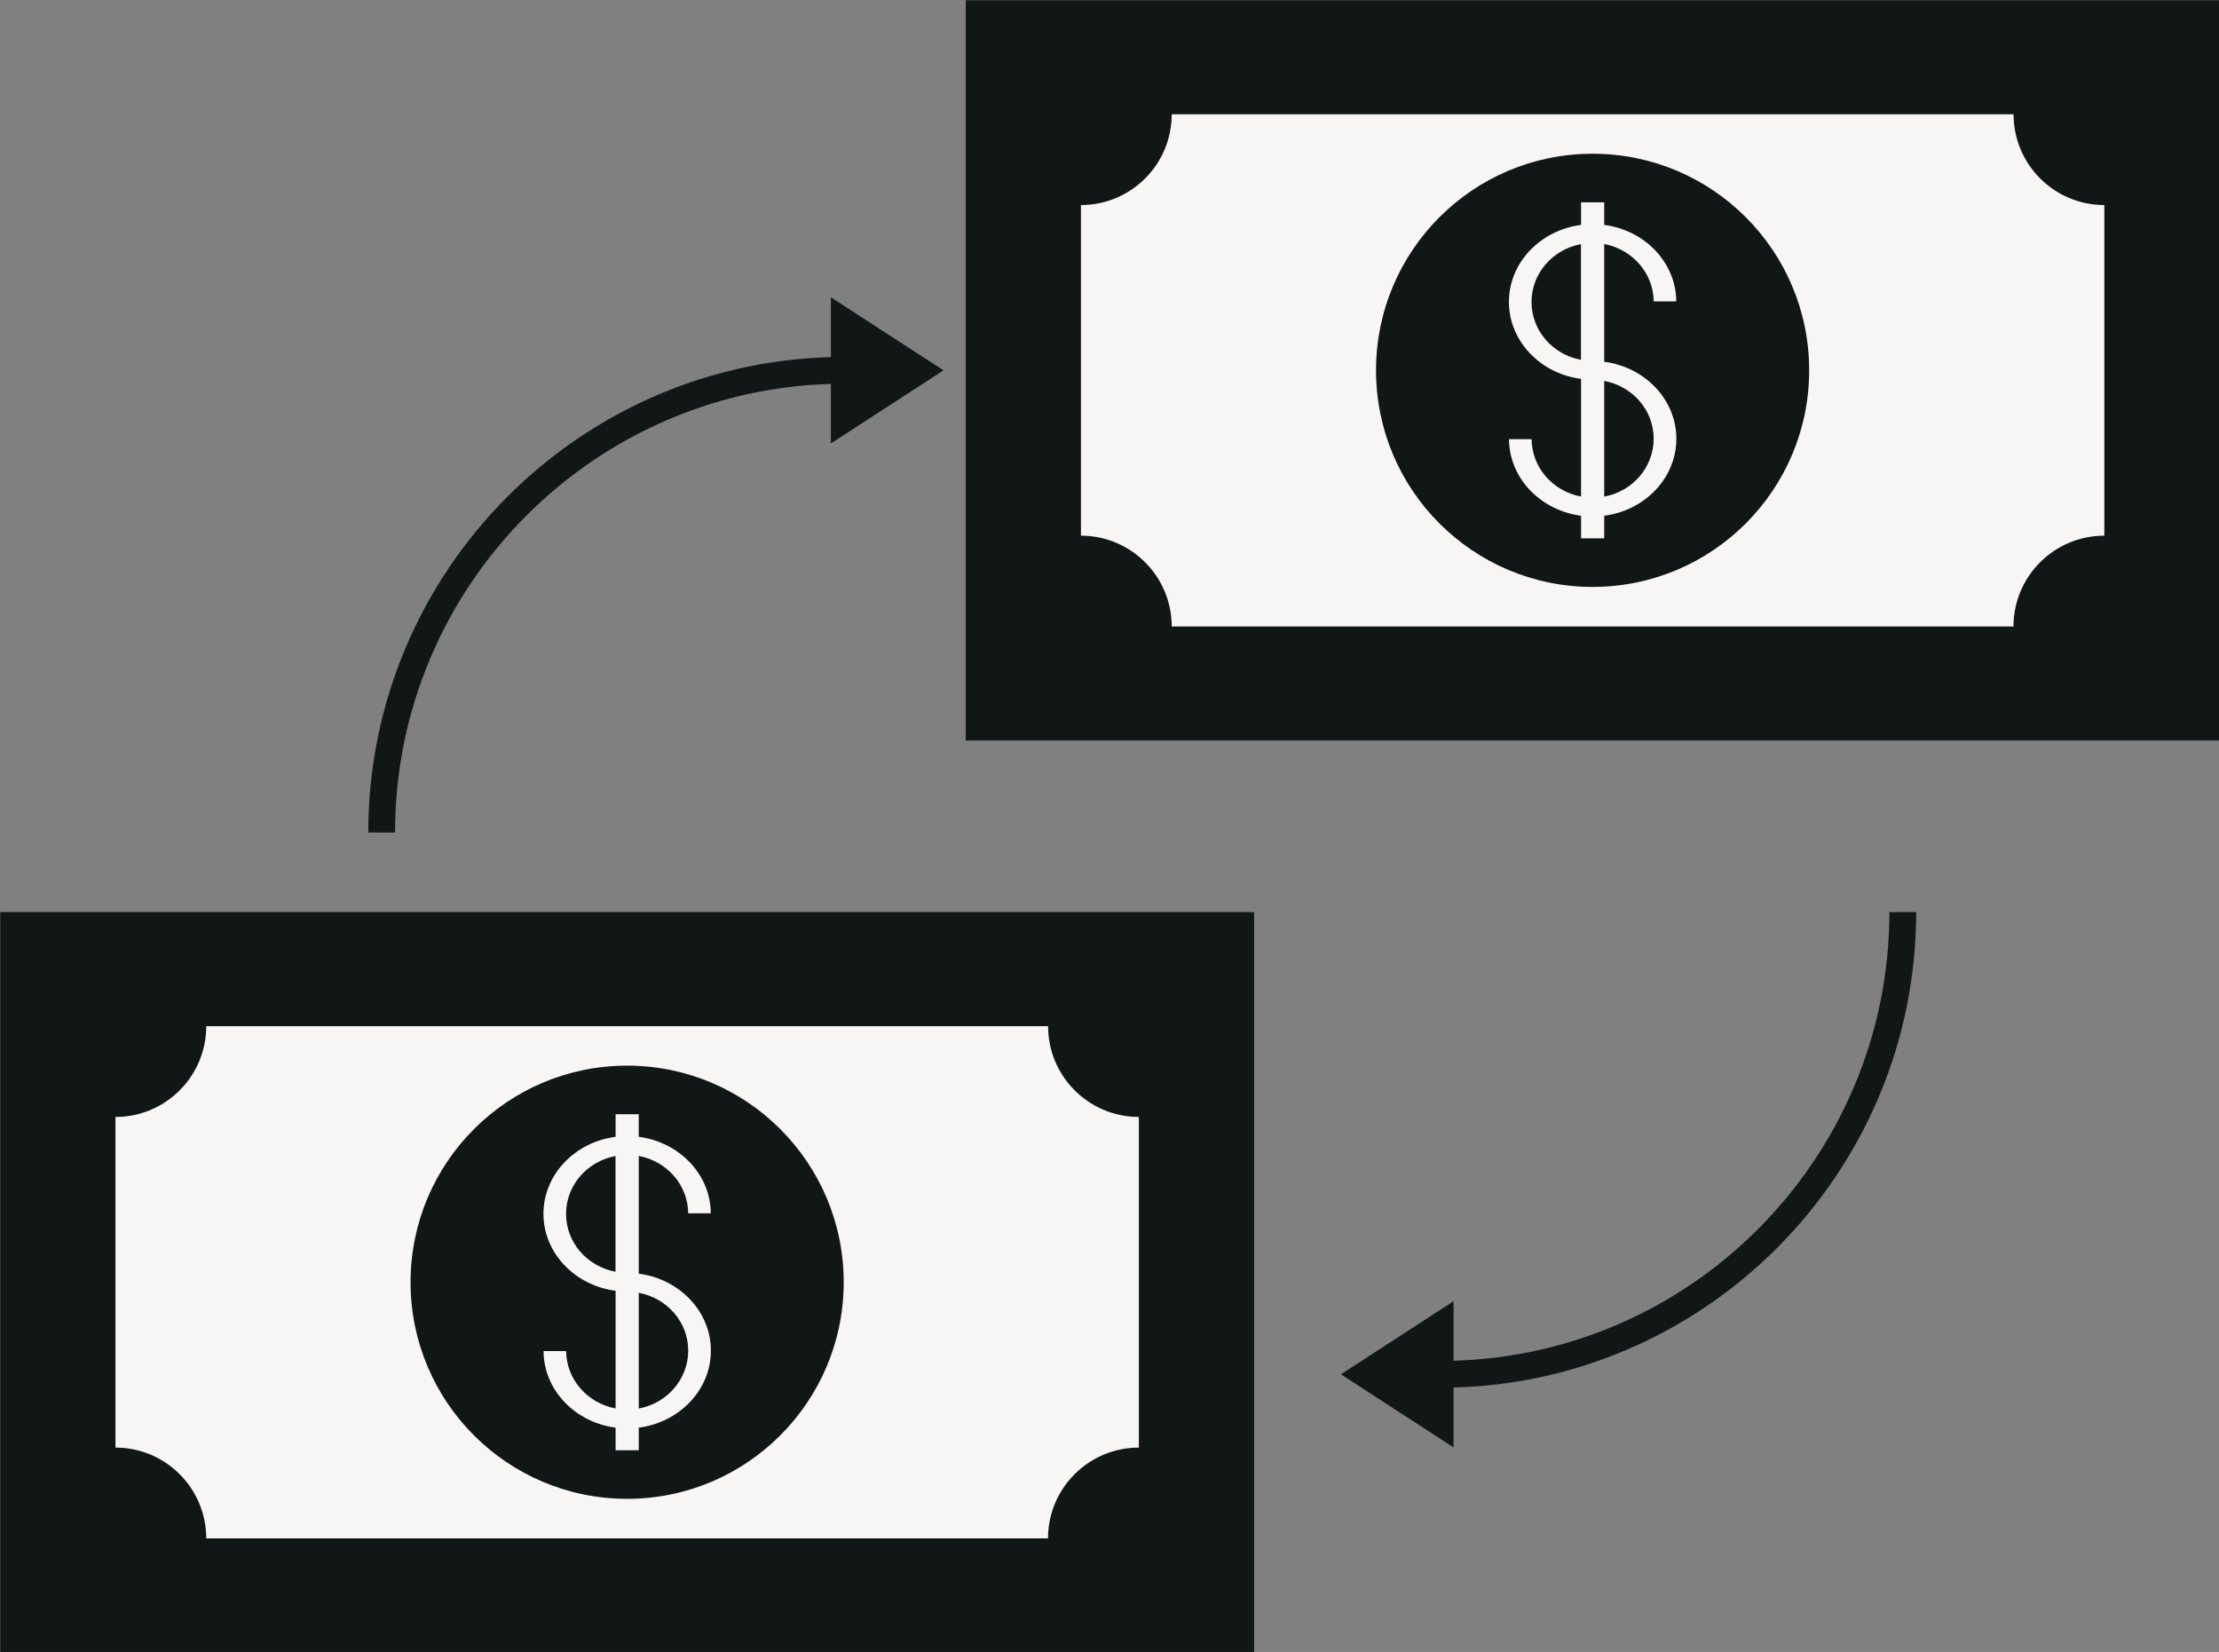 <?xml version="1.0" encoding="UTF-8" standalone="no"?><svg xmlns="http://www.w3.org/2000/svg" xmlns:xlink="http://www.w3.org/1999/xlink" fill="#000000" height="204.7" id="Capa_1" preserveAspectRatio="xMidYMid meet" version="1.1" viewBox="75.1 109.8 275.0 204.7" width="275" x="0" xml:space="preserve" y="0" zoomAndPan="magnify"><rect x="75.1" y="109.8" width="275.0" height="204.7" fill="#808080" stroke="none"/><g id="change1_1"><path d="m75.13 222.83h155.39v91.73h-155.39z" fill="#111717"/></g><g id="change2_1"><path d="m216.24 289.18v-40.97c-6.21 0-11.25-5.04-11.25-11.25h-104.33c0 6.21-5.04 11.25-11.25 11.25v40.97c6.21 0 11.25 5.04 11.25 11.25h104.32c0-6.21 5.04-11.25 11.26-11.25z" fill="#f8f5f5"/></g><g id="change1_2"><path d="m125.98 268.69c0 14.83 12.02 26.84 26.84 26.84s26.84-12.02 26.84-26.84-12.02-26.84-26.84-26.84-26.84 12.02-26.84 26.84z" fill="#111717"/></g><g id="change2_2"><path d="m163.2 277.17c0-4.87-3.9-8.89-8.94-9.54v-14.59c3.47 0.64 6.1 3.58 6.13 7.11h2.8c-0.03-4.84-3.91-8.83-8.93-9.48v-2.8h-2.87v2.8c-5.04 0.65-8.94 4.68-8.94 9.54s3.9 8.89 8.94 9.54v14.58c-3.47-0.65-6.1-3.58-6.13-7.11h-2.8c0.03 4.84 3.91 8.83 8.93 9.49v2.8h2.87v-2.8c5.04-0.65 8.94-4.67 8.94-9.54zm-17.95-16.95c0-3.56 2.64-6.52 6.13-7.17v14.34c-3.49-0.65-6.13-3.61-6.13-7.17zm9.01 24.12v-14.34c3.49 0.65 6.13 3.6 6.13 7.16 0 3.57-2.64 6.54-6.13 7.18z" fill="#f8f5f5"/></g><g><g id="change1_3"><path d="m194.78 109.83h155.39v91.73h-155.39z" fill="#111717"/></g><g id="change2_3"><path d="m335.89 176.18v-40.97c-6.21 0-11.25-5.04-11.25-11.25h-104.33c0 6.21-5.04 11.25-11.25 11.25v40.97c6.21 0 11.25 5.04 11.25 11.25h104.32c0-6.21 5.04-11.25 11.26-11.25z" fill="#f8f5f5"/></g><g id="change1_4"><path d="m245.63 155.69c0 14.82 12.02 26.84 26.84 26.84 14.83 0 26.84-12.02 26.84-26.84 0-14.83-12.02-26.84-26.84-26.84s-26.84 12.02-26.84 26.84z" fill="#111717"/></g><g id="change2_4"><path d="m282.85 164.17c0-4.86-3.9-8.89-8.94-9.54v-14.59c3.47 0.65 6.1 3.58 6.13 7.11h2.8c-0.03-4.84-3.91-8.83-8.93-9.48v-2.8h-2.87v2.8c-5.04 0.65-8.94 4.68-8.94 9.54s3.9 8.89 8.94 9.54v14.58c-3.47-0.64-6.1-3.58-6.13-7.11h-2.8c0.03 4.84 3.91 8.83 8.93 9.49v2.8h2.87v-2.8c5.04-0.65 8.94-4.67 8.94-9.54zm-17.95-16.95c0-3.56 2.64-6.52 6.13-7.17v14.34c-3.49-0.65-6.13-3.61-6.13-7.17zm9.01 24.12v-14.34c3.49 0.65 6.13 3.6 6.13 7.16 0 3.57-2.64 6.54-6.13 7.18z" fill="#f8f5f5"/></g></g><g fill="#111717" id="change3_2"><path d="m124.06 212.96h-3.32c0-32.49 26.44-58.93 58.93-58.93v3.32c-30.66 0.01-55.61 24.95-55.61 55.61z" fill="inherit"/><path d="m178.07 146.64v18.11l13.96-9.06z" fill="inherit"/></g><g fill="#111717" id="change3_1"><path d="m309.25 222.83h3.32c0 32.5-26.44 58.93-58.93 58.93v-3.32c30.67 0 55.61-24.95 55.61-55.61z" fill="inherit"/><path d="m255.24 289.16v-18.12l-13.96 9.06z" fill="inherit"/></g></svg>